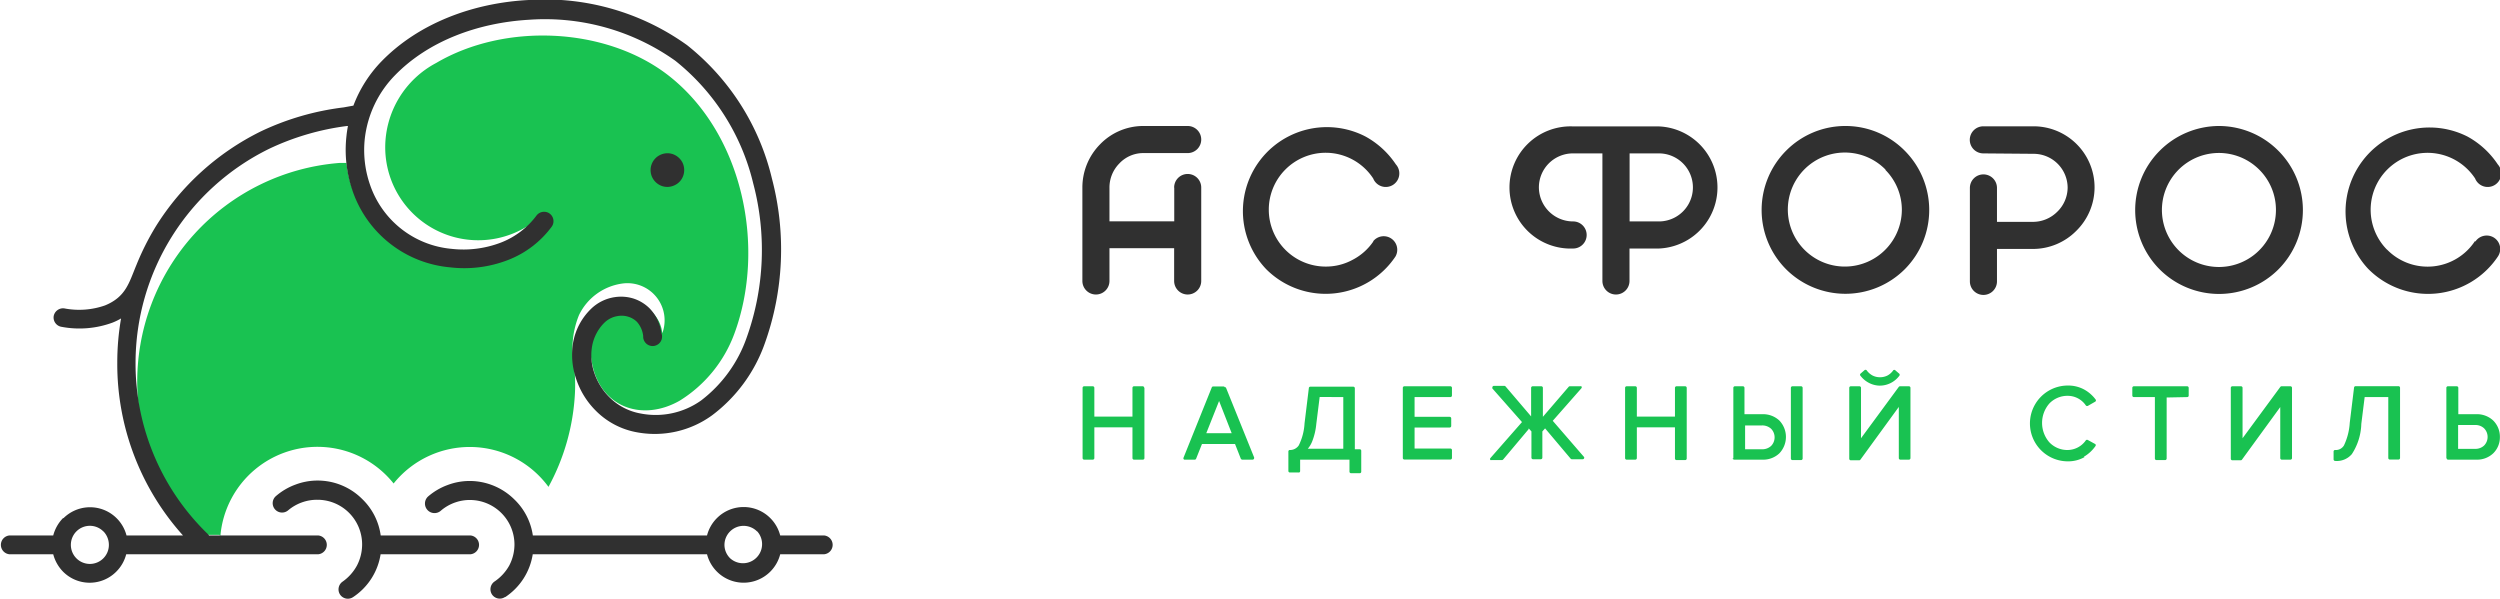 <?xml version="1.0" encoding="UTF-8"?> <svg xmlns="http://www.w3.org/2000/svg" id="Слой_1" data-name="Слой 1" viewBox="0 0 238.11 57.03"> <defs> <style>.cls-1,.cls-2{fill:#303030;fill-rule:evenodd}.cls-2{fill:#19c251}</style> </defs> <path class="cls-1" d="M149.83 21.09a1.29 1.29 0 110 2.58 5.82 5.82 0 110-11.63H158a5.82 5.82 0 010 11.63h-2.8v3.09a1.29 1.29 0 01-2.58 0V14.61h-2.8a3.24 3.24 0 00-3.25 3.24 3.26 3.26 0 003.25 3.24zM130.77 23a1.29 1.29 0 012.14 1.43 8 8 0 01-12.3 1.22A8 8 0 01130.05 13a8.23 8.23 0 012.9 2.66 1.29 1.29 0 11-2.16 1.34 5.42 5.42 0 00-4.53-2.45 5.42 5.42 0 00-3.83 9.25 5.42 5.42 0 003.84 1.59 5.3 5.3 0 002.55-.64 5.4 5.4 0 002-1.78zm105 0a1.3 1.3 0 011.79-.35 1.28 1.28 0 01.35 1.78 8 8 0 01-12.31 1.22l-.07-.07A8 8 0 01235 13a8.15 8.15 0 012.9 2.66 1.29 1.29 0 11-2.16 1.34 5.42 5.42 0 10-8.43 6.74l.07.06a5.4 5.4 0 008.34-.83zm-60-11a7.93 7.93 0 015.64 2.35 8 8 0 010 11.3 8 8 0 01-11.29 0 8 8 0 010-11.3 7.94 7.94 0 015.61-2.35zm3.83 4.17a5.43 5.43 0 101.54 3.83 5.41 5.41 0 00-1.58-3.83zM211.36 12a8 8 0 015.64 2.36 8 8 0 010 11.3 8 8 0 01-11.3 0 8 8 0 010-11.3 8 8 0 015.66-2.36zm3.83 4.17a5.43 5.43 0 101.58 3.83 5.4 5.4 0 00-1.58-3.83zm-103.36 1.69a1.29 1.29 0 112.58 0v8.9a1.29 1.29 0 11-2.58 0v-3.12h-6.16v3.12a1.29 1.29 0 01-2.58 0v-8.92a5.86 5.86 0 011.68-4.09 5.72 5.72 0 014.06-1.75h4.29a1.29 1.29 0 010 2.58h-4.29a3.12 3.12 0 00-2.23 1 3.25 3.25 0 00-.93 2.28v3.22h6.17v-3.2zm77.07-3.25a1.29 1.29 0 110-2.58h4.73a5.81 5.81 0 014.11 9.97 5.81 5.81 0 01-4.1 1.71h-3.44v3.09a1.29 1.29 0 01-2.58 0v-8.9a1.29 1.29 0 012.58 0v3.23h3.44a3.27 3.27 0 002.29-.95 3.23 3.23 0 001-2.3 3.24 3.24 0 00-3.24-3.23zm-30.89 0h-2.8v6.48H158a3.24 3.24 0 000-6.48z"></path> <path class="cls-2" d="M109 36.94v6.69a.15.15 0 01-.14.15H108a.15.15 0 01-.14-.15V40.7h-3.63v2.93a.15.15 0 01-.14.15h-.84a.15.15 0 01-.14-.15v-6.69a.15.15 0 01.14-.15h.84a.15.15 0 01.14.15v2.74h3.63v-2.74a.15.15 0 01.14-.15h.84a.15.15 0 01.14.15zm7.75-.06l2.7 6.69a.13.13 0 010 .06.15.15 0 01-.14.15h-1a.2.2 0 01-.13-.09l-.55-1.4h-3.15l-.55 1.38a.15.15 0 01-.13.11h-1a.14.14 0 01-.08-.18l2.69-6.69a.14.14 0 01.13-.1h1a.15.15 0 01.13.09zm-1.86 4.38h2.42l-1.2-3.07-1.22 3.07zm8.8 3.74h-.84a.14.14 0 01-.14-.14V43a.14.14 0 01.13-.14 1 1 0 00.86-.44 5.34 5.34 0 00.55-2.1l.41-3.36a.14.14 0 01.14-.13h4.1a.15.15 0 01.14.15v5.81h.47a.14.14 0 01.14.14v2a.14.14 0 01-.14.14h-.83a.15.15 0 01-.15-.14v-1.15h-4.7v1.09a.14.14 0 01-.14.14zm2-7.19l-.32 2.56a6 6 0 01-.4 1.69 2.45 2.45 0 01-.41.68h3.38v-4.92zm12.6 5.07v.74a.15.15 0 01-.15.15h-4.38a.15.15 0 01-.15-.15v-6.68a.15.15 0 01.15-.15h4.38a.15.15 0 01.15.15v.74a.15.15 0 01-.15.14h-3.41v1.88h3.34a.15.15 0 01.15.14v.74a.15.15 0 01-.15.14h-3.34v2h3.41a.15.15 0 01.15.14zm7.3-2l-2.42 2.88a.17.17 0 01-.12.06h-1a.19.19 0 01-.09 0 .14.14 0 010-.2l3-3.42-2.82-3.2a.13.13 0 010-.1.15.15 0 01.14-.15h1a.16.16 0 01.11.05l2.44 2.86v-2.72a.15.15 0 01.14-.15h.84a.15.15 0 01.14.15v2.76l2.45-2.85a.14.14 0 01.11-.06h1a.13.13 0 01.1 0 .14.14 0 010 .2l-2.72 3.09 2.95 3.41a.14.14 0 01.05.1.15.15 0 01-.14.15h-1.05a.17.17 0 01-.11-.06l-2.43-2.88-.26.29v2.5a.15.15 0 01-.14.15H146a.15.15 0 01-.14-.15v-2.5l-.26-.29zm15.06-3.9v6.69a.15.15 0 01-.15.15h-.83a.15.15 0 01-.14-.15V40.7h-3.63v2.93a.15.15 0 01-.15.15h-.83a.15.15 0 01-.14-.15v-6.69a.15.15 0 01.14-.15h.83a.15.15 0 01.15.15v2.74h3.63v-2.74a.15.15 0 01.14-.15h.83a.15.15 0 01.15.15zm4.44 6.69v-6.73a.15.15 0 01.14-.15h.77a.15.15 0 01.15.15v2.51h1.71a2.27 2.27 0 011.61.6 2.26 2.26 0 010 3.13 2.24 2.24 0 01-1.61.6h-2.69a.15.15 0 01-.14-.15zm3.6-2.83a1.24 1.24 0 00-.87-.32h-1.61v2.27h1.61a1.24 1.24 0 00.87-.32 1.17 1.17 0 000-1.63zm3-3.86v6.69a.15.15 0 01-.14.15h-.84a.15.15 0 01-.14-.15v-6.73a.15.15 0 01.14-.15h.84a.15.15 0 01.14.15zm9.15 1.79l-3.64 5a.15.15 0 01-.12.07h-.8a.15.15 0 01-.15-.15v-6.75a.15.15 0 01.15-.15h.83a.15.15 0 01.14.15v4.8l3.59-4.88a.16.16 0 01.13-.07h.85a.15.15 0 01.14.15v6.69a.15.15 0 01-.14.15H181a.15.15 0 01-.15-.15v-4.9zm-.31-3.49l.37.32a.15.15 0 010 .19 2.37 2.37 0 01-.82.69 2.35 2.35 0 01-1.05.25 2.31 2.31 0 01-1-.25 2.4 2.4 0 01-.83-.69.14.14 0 010-.2l.38-.33a.15.15 0 01.2 0 1.67 1.67 0 00.56.5 1.53 1.53 0 00.72.17 1.56 1.56 0 00.72-.17 1.58 1.58 0 00.54-.49.14.14 0 01.2 0zm18 8.26a3.14 3.14 0 01-1.58.4 3.61 3.61 0 110-7.22 3.19 3.19 0 011.5.35 3.43 3.43 0 011.16 1 .14.14 0 01-.06.19l-.7.4a.16.16 0 01-.19-.05 2.08 2.08 0 00-1.72-.91 2.38 2.38 0 00-1.75.73 2.81 2.81 0 000 3.7 2.36 2.36 0 001.74.73 2.14 2.14 0 001.72-.9.15.15 0 01.19-.06l.73.4a.15.15 0 010 .2 3.45 3.45 0 01-1.09 1zm7.83-5.68v5.81a.15.15 0 01-.14.15h-.83a.15.15 0 01-.15-.15v-5.85h-2a.15.15 0 01-.15-.14v-.74a.15.15 0 01.15-.15h5.08a.15.15 0 01.14.15v.74a.14.14 0 01-.14.14zm10.82.91l-3.64 5a.15.15 0 01-.12.07h-.81a.15.15 0 01-.14-.15v-6.75a.15.15 0 01.14-.15h.84a.15.15 0 01.14.15v4.8l3.59-4.88a.15.15 0 01.12-.07h.86a.15.15 0 01.14.15v6.69a.15.15 0 01-.14.15h-.84a.15.15 0 01-.14-.15v-4.9zm6.82 4.48a1.88 1.88 0 01-1.6.65.15.15 0 01-.14-.15V43a.14.14 0 01.14-.14.9.9 0 00.85-.44 5.85 5.85 0 00.55-2.15l.41-3.36a.15.15 0 01.14-.13h4.1a.15.15 0 01.14.15v6.69a.15.15 0 01-.14.15h-.83a.15.15 0 01-.15-.15v-5.8h-2.25l-.32 2.56a5.54 5.54 0 01-.9 2.87zm9 .38v-6.69a.15.15 0 01.15-.15h.85a.15.15 0 01.14.15v2.51h1.72a2.25 2.25 0 011.6.6 2.17 2.17 0 01.64 1.56 2.13 2.13 0 01-.64 1.57 2.23 2.23 0 01-1.6.6h-2.69a.15.15 0 01-.15-.15zm3.6-2.83a1.19 1.19 0 00-.86-.32h-1.62v2.27h1.62a1.19 1.19 0 00.86-.32 1.17 1.17 0 000-1.63zM54.76 37.45a20.85 20.85 0 01-2.52 8.92 9.3 9.3 0 00-14.75-.32 9.28 9.28 0 00-16.5 5 .31.31 0 01-.09-.11H19a20.9 20.9 0 0113.33-35.42H33c1 9.05 12.74 12.15 17.19 6.05A8.86 8.86 0 0136.69 14a9.1 9.1 0 014.85-8c6.54-3.85 16.07-3.42 22 1.09 7.21 5.51 9.46 16.43 6.4 24.7a12.65 12.65 0 01-5.2 6.37c-3.5 2-7.41.69-8.3-3.32a5.77 5.77 0 01.81-4.65 3.22 3.22 0 015.83 1.55A3.54 3.54 0 0059.31 27a5.4 5.4 0 00-4.16 3 8.39 8.39 0 00-.49 4.68 16.34 16.34 0 01.1 2.77z"></path> <path class="cls-1" d="M36.26 51h8.56a.9.9 0 010 1.79h-8.57a6 6 0 01-2.62 4.08.89.89 0 01-1.24-.24.9.9 0 01.25-1.24A4.46 4.46 0 0034 53.86a4.36 4.36 0 00.49-2 4.25 4.25 0 00-4.25-4.26 4.28 4.28 0 00-2.79 1 .89.89 0 01-1.17-1.35 6 6 0 011.85-1.09 5.94 5.94 0 012.11-.39 6 6 0 014.27 1.77A5.92 5.92 0 0136.26 51zM13 25.22c-.71 1.7-1 3.05-3 3.87a7.47 7.47 0 01-3.89.28.91.91 0 00-1 .76.9.9 0 00.76 1 9.14 9.14 0 004.84-.4 5.66 5.66 0 00.82-.4 24.56 24.56 0 00-.36 4.23A24.43 24.43 0 0017.43 51h-5.38a3.59 3.59 0 00-6-1.65H6A3.7 3.7 0 005.07 51H.89a.9.9 0 000 1.79h4.18A3.7 3.7 0 006 54.44a3.57 3.57 0 005.08 0 3.59 3.59 0 00.94-1.65h18.3a.9.9 0 000-1.79H19.91l-.1-.12a22.58 22.58 0 01-6.9-16.3 22.74 22.74 0 0112.73-20.41A24.48 24.48 0 0133.05 12h.09c-.06.32-.11.63-.14.94a11.91 11.91 0 00.55 5.15 10.84 10.84 0 009.29 7.37 11.54 11.54 0 005.53-.69 9.36 9.36 0 004.17-3.17.9.9 0 00-.19-1.26.91.91 0 00-1.26.2 7.67 7.67 0 01-3.37 2.56 10 10 0 01-4.72.6 9.06 9.06 0 01-7.78-6.17 10.06 10.06 0 01-.47-4.37 10.28 10.28 0 012.88-6c3.19-3.27 7.91-5 12.78-5.28a21.43 21.43 0 0113.9 3.9 21.26 21.26 0 017.43 11.69 24.74 24.74 0 01-.62 14.67 12.85 12.85 0 01-4.34 6A7.46 7.46 0 0161 39.38a5.57 5.57 0 01-3-1.59 5.89 5.89 0 01-1.4-2.29 5.05 5.05 0 01-.21-2.5 4.17 4.17 0 011.18-2.27 2.32 2.32 0 011.28-.63 2.12 2.12 0 011 .07 2 2 0 01.82.49 2.43 2.43 0 01.59 1.34.9.9 0 101.74-.26 4.16 4.16 0 00-1.12-2.36 3.85 3.85 0 00-1.56-.95 4 4 0 00-1.76-.13 4.09 4.09 0 00-2.28 1.13 5.93 5.93 0 00-1.7 3.23 7 7 0 00.29 3.41 7.65 7.65 0 001.83 3 7.34 7.34 0 004 2.11 9.28 9.28 0 007.13-1.63 14.65 14.65 0 005-6.81A26.55 26.55 0 0073.52 17a23 23 0 00-8.08-12.7A23.22 23.22 0 0050.36 0c-5.29.27-10.46 2.2-14 5.82a12.26 12.26 0 00-2.7 4.24l-.94.17a25.54 25.54 0 00-7.89 2.29 24.61 24.61 0 00-10 9.06A25 25 0 0013 25.22zm35.12 31.65a6 6 0 002.62-4.08h16.6a3.59 3.59 0 00.94 1.65 3.59 3.59 0 005.09 0 3.59 3.59 0 00.94-1.65h4.19a.9.9 0 000-1.79h-4.19a3.59 3.59 0 00-.94-1.65 3.59 3.59 0 00-5.09 0 3.59 3.59 0 00-.94 1.65H50.75A5.92 5.92 0 0049 47.58a6.06 6.06 0 00-4.27-1.77 5.94 5.94 0 00-2.11.39 6 6 0 00-1.85 1.09.89.89 0 101.23 1.34 4.25 4.25 0 017 3.22 4.36 4.36 0 01-.49 2 4.46 4.46 0 01-1.4 1.53.9.9 0 00-.25 1.24.89.89 0 001.24.24zm24-6.26a1.82 1.82 0 01-2.57 2.57A1.8 1.8 0 0169 51.9a1.82 1.82 0 013.1-1.29zm-62.27 0a1.84 1.84 0 01.52 1.29 1.8 1.8 0 01-.53 1.28 1.81 1.81 0 01-2.56 0 1.82 1.82 0 010-2.57 1.81 1.81 0 012.56 0zm54.2-35.94a1.65 1.65 0 01.94.79 1.63 1.63 0 01.1 1.23 1.56 1.56 0 01-.79.93 1.6 1.6 0 01-1.22.11 1.63 1.63 0 01-.94-.8 1.6 1.6 0 01.69-2.15 1.6 1.6 0 011.22-.11z"></path> </svg> 